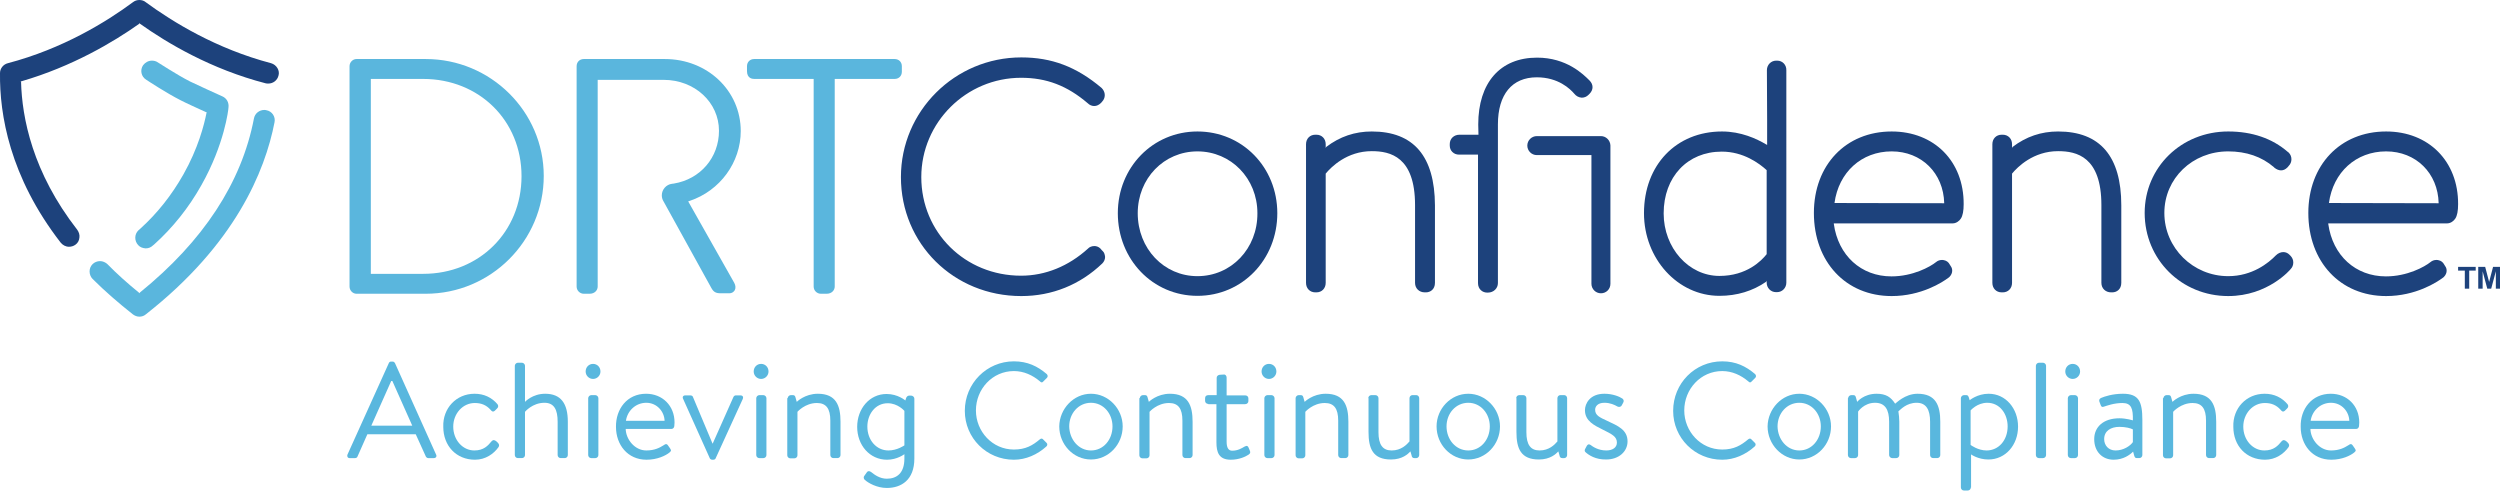 <?xml version="1.0" encoding="UTF-8"?> <svg xmlns="http://www.w3.org/2000/svg" xmlns:xlink="http://www.w3.org/1999/xlink" version="1.1" id="DRTC_Logo__x2B__Tag" x="0px" y="0px" width="1080px" height="211.9px" viewBox="0 0 1080 211.9" style="enable-background:new 0 0 1080 211.9;" xml:space="preserve"> <style type="text/css"> .st0{fill:#1D427C;} .st1{fill:#5AB6DD;} .st2{fill:#59B7DE;} </style> <g> <g> <g> <g> <g> <path class="st0" d="M1064.8,124.7v-7.8h-2.9v-1.6h7.6v1.6h-2.8v7.8H1064.8z M1070.6,124.7v-9.4h3l1.7,6.5l1.7-6.5h3v9.4h-1.8 v-7.5l-2,7.5h-1.7l-2-7.5v7.5H1070.6z"></path> </g> <g> <path class="st0" d="M476.4,108.5l-0.5-0.5c-0.6-0.9-1.6-1.6-2.8-1.7l-0.4,0c-1,0-2.1,0.4-2.7,1.1 c-8.4,7.6-18.4,11.7-28.9,11.7c-24.2,0-43.1-18.7-43.1-42.6c0-23.6,19.4-42.9,43.1-42.9c11,0,19.9,3.4,28.8,11 c0.8,0.8,1.8,1.2,2.8,1.2c1.1,0,2.1-0.5,3-1.4l0.9-1.1c1.1-1.7,0.8-3.8-0.7-5.3c-10.9-9.2-21.6-13.2-34.7-13.2 c-28.7,0-52,23.2-52,51.7c0,28.8,22.8,51.4,52,51.4c13.3,0,25.4-4.9,35-14.1c0.7-0.7,1.2-1.7,1.2-2.8 C477.3,110,477,109,476.4,108.5z"></path> <g> <path class="st0" d="M517.3,56.8c-19.3,0-34.4,15.5-34.4,35.3c0,20,15.1,35.7,34.4,35.7c19.4,0,34.5-15.7,34.5-35.7 C551.8,72.3,536.7,56.8,517.3,56.8z M517.3,119.3c-14.5,0-25.8-11.9-25.8-27.2c0-15,11.3-26.7,25.8-26.7 c14.5,0,25.9,11.7,25.9,26.7C543.3,107.4,531.9,119.3,517.3,119.3z"></path> <path class="st0" d="M592.6,56.8c-7.3,0-13.8,2.2-19.7,6.7l-0.1,0.3l-0.1,0.1v-1.6c0-2.4-1.7-4.1-4-4.1h-0.5 c-2.3,0-4,1.7-4,4.1v59.9c0,2.4,1.7,4.1,4,4.1h0.5c2.3,0,4-1.7,4-4.1l0-47.2c2.4-2.9,9.2-9.7,19.9-9.7c8,0,18.7,2.4,18.7,23.3 v33.6c0,2.4,1.8,4.1,4.2,4.1h0.5c1.9,0,3.9-1.3,3.9-4.1V88.7C619.8,67.5,610.7,56.8,592.6,56.8z"></path> <path class="st0" d="M889.1,56.8c-7.3,0-13.8,2.2-19.7,6.7l-0.1,0.3l-0.1,0.1v-1.6c0-2.4-1.7-4.1-4-4.1h-0.5 c-2.3,0-4,1.7-4,4.1v59.9c0,2.4,1.7,4.1,4,4.1h0.5c2.3,0,4-1.7,4-4.1l0-47.2c2.4-2.9,9.2-9.7,19.9-9.7c8,0,18.7,2.4,18.7,23.3 v33.6c0,2.4,1.8,4.1,4.2,4.1h0.5c1.9,0,3.9-1.3,3.9-4.1V88.7C916.4,67.5,907.2,56.8,889.1,56.8z"></path> <path class="st0" d="M680.1,40.5c0.8,1,1.9,1.6,3.2,1.7c1.1,0,2.1-0.4,2.9-1.2l0.5-0.5c1.7-1.7,1.7-4,0-5.7 c-2.7-2.7-9.9-9.9-22.7-9.9c-15.9,0-25.4,10.8-25.4,28.9l0.1,4.4v0h-8.2c-2.4,0-4.2,1.7-4.2,4v0.7c0,2.2,1.7,3.9,4,3.9l8.2,0 v55.5c0,2.7,2,4.1,3.9,4.1h0.4c2.4,0,4.3-1.8,4.3-4.1V53.7c0-12.9,6.1-20.3,16.8-20.3C673.2,33.4,678.3,38.4,680.1,40.5z"></path> <path class="st0" d="M767.8,26.2h-0.5c-2.2,0-4,1.8-4,4.1l0.1,21.3v11l-0.4-0.2c-4.2-2.5-10.9-5.6-19.1-5.6 c-19.8,0-33.7,14.5-33.7,35.3c0,19.7,14.6,35.7,32.6,35.7c7.6,0,14.4-2.1,20.2-6.1l0.1-0.3l0.1-0.1v0.8c0,2.3,1.8,4.1,4,4.1 h0.5c2.2,0,4-1.8,4-4.1V30.4C771.8,28,770,26.2,767.8,26.2z M742.8,119.2c-13.3,0-24.1-12.1-24.1-27 c0-15.8,10.3-26.7,25.1-26.7c9.4,0,16.2,5.1,19.4,8l0,36.3C761,112.6,754.6,119.2,742.8,119.2z"></path> <path class="st0" d="M817.2,56.8c-19.8,0-33.6,14.5-33.6,35.2c0,21.1,13.8,35.9,33.6,35.9c12.8,0,22-6,24.5-7.9l0.4-0.3 c1.8-1.8,1.3-3.8,0.7-4.6l-0.5-0.8c-0.5-1-1.4-1.7-2.5-1.9c-0.3-0.1-0.6-0.1-0.9-0.1c-0.9,0-1.8,0.3-2.5,0.9 c-2.6,2.1-10.1,6.2-19.3,6.2c-13.1,0-23-9-24.9-22.7c0,0,0,0,0,0l0-0.2h51.4c1.5,0,2.9-1.1,3.5-2.1c0.8-1.2,1.2-3.3,1.2-6.2 C848.4,69.7,835.6,56.8,817.2,56.8z M792.5,87.7c1.8-13.3,11.7-22.3,24.7-22.3c12.9,0,22.4,9.4,22.7,22.4l0,0L792.5,87.7z"></path> <path class="st0" d="M989,110c-0.7-0.7-1.6-1.1-2.6-1.1c-1.1,0-2.3,0.5-3.2,1.4c-3.2,3.3-10.2,9-20.6,9 c-15.2,0-27.6-12.2-27.6-27.3c0-14.9,12.1-26.6,27.6-26.6c7.8,0,14.5,2.3,19.7,6.8l0.3,0.3c0.9,0.7,1.9,1.1,2.8,1.1 c1,0,1.9-0.4,2.8-1.3l0.5-0.6c0.8-0.8,1.2-1.8,1.2-2.9c0-1.1-0.4-2.1-1.2-2.9l-0.4-0.3c-6.7-5.8-15.4-8.8-25.7-8.8 c-20.3,0-36.1,15.5-36.1,35.2c0,20.1,15.9,35.9,36.1,35.9c17.2,0,26.9-11.5,27-11.7c0.7-0.7,1.1-1.7,1.1-2.8s-0.4-2-1.1-2.8 L989,110z"></path> <path class="st0" d="M1030.8,56.8c-19.8,0-33.6,14.5-33.6,35.2c0,21.1,13.8,35.9,33.6,35.9c12.8,0,22-6,24.5-7.9l0.4-0.3 c1.8-1.8,1.3-3.8,0.7-4.6l-0.5-0.8c-0.5-1-1.4-1.7-2.5-1.9c-0.3-0.1-0.6-0.1-0.9-0.1c-0.9,0-1.8,0.3-2.5,0.9 c-2.6,2.1-10.1,6.2-19.3,6.2c-13.1,0-23-9-24.9-22.7c0,0,0,0,0,0l0-0.2h51.4c1.5,0,2.9-1.1,3.5-2.1c0.8-1.2,1.2-3.3,1.2-6.2 C1062,69.7,1049.2,56.8,1030.8,56.8z M1006.1,87.7c1.8-13.3,11.7-22.3,24.7-22.3c12.9,0,22.4,9.4,22.7,22.4l0,0L1006.1,87.7z"></path> <path class="st0" d="M691.6,58.8h-27.7c-2.2,0-4.1,1.8-4.1,4.1c0,2.2,1.8,4.1,4.1,4.1l23.6,0v55.6c0,2.2,1.8,4.1,4.1,4.1 s4.1-1.8,4.1-4.1V62.8C695.6,60.6,693.8,58.8,691.6,58.8z"></path> </g> </g> </g> <g> <path class="st1" d="M183.9,25.5H154c-1.6,0-3,1.4-3,3.1v95.2c0,1.7,1.4,3.1,3,3.1h29.9c28.1,0,51-22.8,51-50.9 C234.9,48.2,212,25.5,183.9,25.5z M160.2,34.1h22.6c24.2,0,42.5,18,42.5,42c0,24.1-18.3,42.2-42.5,42.2h-22.6V34.1z"></path> <path class="st1" d="M386.5,25.5h-60.7c-1.8,0-3.1,1.3-3.1,3.1v2.1c0,3.1,2.2,3.4,3.1,3.4h25.7v89.7c0,1.7,1.4,3.1,3.1,3.1h2.5 c2.3,0,3.5-1.6,3.5-3.1V34.1h25.9c1.8,0,3.1-1.3,3.1-3.1v-2.4C389.6,26.8,388.3,25.5,386.5,25.5z"></path> <path class="st1" d="M320,56.6c0-17.4-14.4-31.1-32.8-31.1h-35c-1.8,0-3.1,1.3-3.1,3.1v95.2c0,1.7,1.4,3.1,3.1,3.1h2.5 c2.3,0,3.5-1.6,3.5-3.1l0-89.3h28.5c13.4,0,23.9,9.7,23.9,22c0,11.5-8,20.9-19.5,22.8l-0.8,0.1c-2.5,0.3-4.4,2.5-4.4,5 c0,1,0.3,1.9,0.8,2.7l20.6,37.3c1,1.8,2,2.3,4.1,2.3h3.7c1,0,1.8-0.5,2.3-1.3c0.5-0.9,0.4-2.1-0.2-3.2l-19.9-35.2l0.6-0.2 C311.1,82.4,320,70.1,320,56.6z"></path> </g> <g> <path class="st0" d="M117.1,27.3C93.5,21.1,74.6,9.5,62.9,0.9C62.2,0.3,61.2,0,60.2,0c-1,0-1.9,0.3-2.7,0.9 C45.9,9.5,27,21.1,3.4,27.3c-2,0.5-3.4,2.3-3.4,4.3c-0.2,17.7,4.1,44.7,26.2,73.2c0.9,1.1,2.2,1.8,3.6,1.8c1,0,2-0.3,2.8-0.9 c1-0.7,1.6-1.8,1.7-3c0.2-1.2-0.2-2.4-0.9-3.4C14,74.4,9.5,50.8,9.1,35.4l-0.2-0.2l0.4-0.1c22-6.4,39.8-17,50.8-24.8V10l0.3,0.2 c11.8,8.4,30.8,19.7,54.4,25.8c0.4,0.1,0.8,0.1,1.1,0.1c2.1,0,3.9-1.4,4.4-3.4C121,30.5,119.5,28,117.1,27.3z"></path> <path class="st1" d="M115,47.6c-0.3-0.1-0.6-0.1-0.8-0.1c-2.2,0-4.1,1.5-4.5,3.7c-5.3,27.7-21.9,53-49.3,75.2v0.3l-0.4-0.3 c-4.9-4-9.5-8.1-13.6-12.3c-0.9-0.8-2-1.3-3.2-1.3c-1.2,0-2.4,0.5-3.2,1.3c-0.9,0.9-1.3,2-1.3,3.2c0,1.2,0.5,2.4,1.3,3.2 c5.3,5.3,11.2,10.4,17.4,15.3c0.8,0.6,1.8,1,2.8,1c1,0,2-0.3,2.8-1c38.5-30.2,51.5-61.8,55.6-83C119.1,50.4,117.5,48,115,47.6z"></path> </g> </g> <path class="st1" d="M96,41.6c-3.1-1.4-10.6-4.8-13.9-6.4c-5.9-3-13.9-8.3-14-8.3c-0.7-0.5-1.6-0.7-2.5-0.7c-1.5,0-2.9,0.8-3.8,2 c-1.4,2.1-0.8,4.9,1.3,6.2c0.9,0.6,8.8,5.8,14.9,8.9c2.5,1.3,7.4,3.5,11.1,5.2l0.2-0.1l-0.1,0.4c-1,5.1-3.6,15.3-10,26.6 c-5.1,9-11.3,16.8-18.6,23.4c-0.3,0.3-0.6,0.5-0.8,0.7c-1.8,1.7-1.8,4.6-0.1,6.4c0.8,0.9,1.9,1.3,3.2,1.4H63 c1.2,0,2.3-0.5,3.1-1.3l0.5-0.4c8-7.2,14.9-15.8,20.4-25.6c10-17.7,11.7-32.8,11.7-33.5C99,44.3,97.9,42.4,96,41.6z"></path> </g> <g> <path class="st2" d="M150.1,196.4l17.9-39.6c0.2-0.4,0.5-0.6,1-0.6h0.6c0.5,0,0.8,0.3,1,0.6l17.8,39.6c0.4,0.8-0.1,1.5-1,1.5H185 c-0.5,0-0.9-0.4-1-0.6l-4.4-9.7h-20.9l-4.3,9.7c-0.1,0.3-0.5,0.6-1,0.6h-2.4C150.2,197.9,149.8,197.1,150.1,196.4z M178.1,183.9 c-2.9-6.4-5.7-12.9-8.6-19.3H169l-8.6,19.3H178.1z"></path> <path class="st2" d="M205,170.1c4.1,0,7.4,1.6,9.9,4.5c0.5,0.6,0.4,1.4-0.2,1.9l-0.9,0.9c-0.9,0.8-1.4,0.2-1.9-0.4 c-1.9-2.1-4.1-2.9-6.8-2.9c-5.2,0-9.3,4.6-9.3,10.2c0,5.8,4.1,10.3,9.1,10.3c4.1,0,5.9-2.1,7.4-3.9c0.8-0.9,1.5-0.6,2.3,0.1 l0.4,0.4c0.6,0.6,0.8,1.2,0.4,1.9c-2.1,3-5.7,5.5-10.2,5.5c-8.1,0-13.7-6-13.7-14.2C191.2,176.4,197.1,170.1,205,170.1z"></path> <path class="st2" d="M222.4,158c0-0.6,0.6-1.3,1.3-1.3h1.8c0.6,0,1.3,0.6,1.3,1.3v15.6c0,0,3.2-3.5,8.7-3.5 c6.8,0,9.8,4.2,9.8,12.1v14.4c0,0.7-0.6,1.3-1.3,1.3h-1.8c-0.7,0-1.3-0.6-1.3-1.3v-14.4c0-5.2-1.5-8.2-5.7-8.2 c-5.2,0-8.4,3.9-8.4,3.9v18.7c0,0.7-0.6,1.3-1.3,1.3h-1.8c-0.7,0-1.3-0.6-1.3-1.3V158z"></path> <path class="st2" d="M253,160.5c0-1.9,1.4-3.3,3.2-3.3c1.8,0,3.2,1.4,3.2,3.3c0,1.7-1.4,3.2-3.2,3.2 C254.4,163.7,253,162.2,253,160.5z M254.1,172c0-0.6,0.6-1.3,1.3-1.3h1.8c0.6,0,1.3,0.6,1.3,1.3v24.6c0,0.7-0.6,1.3-1.3,1.3h-1.8 c-0.7,0-1.3-0.6-1.3-1.3V172z"></path> <path class="st2" d="M279.1,170.1c7.1,0,12.3,5.2,12.3,12.4c0,0.5-0.1,1.2-0.1,1.6c-0.1,0.7-0.6,1.2-1.2,1.2h-19.8 c0.1,4.5,3.9,9.3,8.9,9.3c3.6,0,5.8-1.2,7.4-2.2c0.9-0.6,1.4-0.9,2.1,0.2l0.7,1c0.5,0.8,0.8,1.1-0.2,1.9c-1.6,1.3-5.2,3.1-9.9,3.1 c-8.2,0-13.2-6.5-13.2-14.2C266,176.7,270.9,170.1,279.1,170.1z M287.1,181.8c-0.1-4-3.3-7.8-7.9-7.8c-4.6,0-8.2,3.5-8.8,7.8 H287.1z"></path> <path class="st2" d="M295.1,172.3c-0.4-0.8,0-1.5,1-1.5h2.1c0.6,0,1.1,0.3,1.2,0.8l8.4,20h0.1l8.9-20c0.2-0.5,0.6-0.8,1.1-0.8h1.9 c1.1,0,1.4,0.7,1.1,1.5l-11.7,25.6c-0.1,0.4-0.5,0.7-1.1,0.7h-0.4c-0.6,0-1-0.4-1.1-0.7L295.1,172.3z"></path> <path class="st2" d="M325.6,160.5c0-1.9,1.4-3.3,3.2-3.3c1.8,0,3.2,1.4,3.2,3.3c0,1.7-1.4,3.2-3.2,3.2 C327,163.7,325.6,162.2,325.6,160.5z M326.7,172c0-0.6,0.6-1.3,1.3-1.3h1.8c0.6,0,1.3,0.6,1.3,1.3v24.6c0,0.7-0.6,1.3-1.3,1.3H328 c-0.7,0-1.3-0.6-1.3-1.3V172z"></path> <path class="st2" d="M340.3,172c0-0.6,0.6-1.3,1.3-1.3h0.9c0.6,0,0.9,0.2,1.1,0.8l0.6,2.1c0,0,3.5-3.5,9.1-3.5 c7.9,0,9.8,5.1,9.8,12.1v14.4c0,0.7-0.6,1.3-1.3,1.3h-1.8c-0.7,0-1.3-0.6-1.3-1.3v-14.9c0-5.2-1.8-7.6-5.8-7.6 c-5.1,0-8.4,3.8-8.4,3.8v18.8c0,0.7-0.6,1.3-1.3,1.3h-1.8c-0.7,0-1.3-0.6-1.3-1.3V172z"></path> <path class="st2" d="M395,198.1c0,9.3-5.7,12.7-11.9,12.7c-4.3,0-8.1-2.2-9.5-3.5c-0.5-0.4-0.6-1.2-0.3-1.6l1.2-1.7 c0.4-0.6,1.1-0.6,1.8-0.1c1.5,1.2,3.8,2.9,6.8,2.9c4.3,0,7.6-2.4,7.6-8.7v-1.9c0,0-3.1,2.4-7.5,2.4c-7.5,0-12.9-6.3-12.9-14.2 c0-7.8,5.3-14.2,12.7-14.2c4.9,0,8.1,2.8,8.1,2.8l0.4-1.2c0.3-0.5,0.6-0.9,1.3-0.9h0.8c0.7,0,1.4,0.6,1.4,1.3V198.1z M383.8,194.6 c3.8,0,6.9-2.2,6.9-2.2v-14.9c0,0-2.8-3.3-7.2-3.3c-5.4,0-8.8,4.8-8.8,10.1C374.7,190.1,378.6,194.6,383.8,194.6z"></path> <path class="st2" d="M438,156.1c5.9,0,10.2,2.1,14.2,5.5c0.5,0.5,0.5,1.2,0.1,1.6l-1.6,1.6c-0.5,0.6-0.9,0.5-1.5-0.1 c-3.1-2.6-6.9-4.4-11.2-4.4c-9.3,0-16.4,7.8-16.4,17c0,9.1,7.1,16.9,16.4,16.9c5.1,0,8.1-1.8,11.2-4.4c0.6-0.5,1.1-0.4,1.5,0.1 l1.4,1.4c0.5,0.4,0.4,1.2-0.1,1.6c-3.9,3.5-8.8,5.7-14,5.7c-11.8,0-21.2-9.4-21.2-21.1C416.8,165.6,426.3,156.1,438,156.1z"></path> <path class="st2" d="M471.3,170.1c7.5,0,13.7,6.5,13.7,14.1c0,7.8-6.1,14.3-13.7,14.3s-13.7-6.5-13.7-14.3 C457.7,176.6,463.8,170.1,471.3,170.1z M471.3,194.6c5.4,0,9.3-4.7,9.3-10.4c0-5.5-3.9-10.2-9.3-10.2c-5.4,0-9.4,4.6-9.4,10.2 C462,189.9,466,194.6,471.3,194.6z"></path> <path class="st2" d="M492.4,172c0-0.6,0.6-1.3,1.3-1.3h0.9c0.6,0,0.9,0.2,1.1,0.8l0.6,2.1c0,0,3.5-3.5,9.1-3.5 c7.9,0,9.8,5.1,9.8,12.1v14.4c0,0.7-0.6,1.3-1.3,1.3h-1.8c-0.7,0-1.3-0.6-1.3-1.3v-14.9c0-5.2-1.8-7.6-5.8-7.6 c-5.1,0-8.4,3.8-8.4,3.8v18.8c0,0.7-0.6,1.3-1.3,1.3h-1.8c-0.7,0-1.3-0.6-1.3-1.3V172z"></path> <path class="st2" d="M522,174.5c-0.8,0-1.4-0.6-1.4-1.3V172c0-0.8,0.5-1.3,1.4-1.3h3.6v-7.5c0-0.7,0.6-1.2,1.3-1.3l1.8-0.1 c0.7-0.1,1.2,0.6,1.2,1.3v7.7h8c0.8,0,1.4,0.5,1.4,1.3v1.2c0,0.7-0.6,1.3-1.4,1.3h-8v16.2c0,2.8,0.9,3.9,2.4,3.9 c2.5,0,4.2-1.1,5.4-1.8c1.1-0.6,1.4-0.1,1.7,0.5l0.5,1.2c0.4,0.9,0.2,1.3-0.5,1.8c-1.2,0.8-4,2.2-7.7,2.2c-5.2,0-6.2-3.3-6.2-7.5 v-16.5H522z"></path> <path class="st2" d="M545,160.5c0-1.9,1.4-3.3,3.2-3.3c1.8,0,3.2,1.4,3.2,3.3c0,1.7-1.4,3.2-3.2,3.2 C546.4,163.7,545,162.2,545,160.5z M546.2,172c0-0.6,0.6-1.3,1.3-1.3h1.8c0.6,0,1.3,0.6,1.3,1.3v24.6c0,0.7-0.6,1.3-1.3,1.3h-1.8 c-0.7,0-1.3-0.6-1.3-1.3V172z"></path> <path class="st2" d="M559.7,172c0-0.6,0.6-1.3,1.3-1.3h0.9c0.6,0,0.9,0.2,1.1,0.8l0.6,2.1c0,0,3.5-3.5,9.1-3.5 c7.9,0,9.8,5.1,9.8,12.1v14.4c0,0.7-0.6,1.3-1.3,1.3h-1.8c-0.7,0-1.3-0.6-1.3-1.3v-14.9c0-5.2-1.8-7.6-5.8-7.6 c-5.1,0-8.4,3.8-8.4,3.8v18.8c0,0.7-0.6,1.3-1.3,1.3H561c-0.7,0-1.3-0.6-1.3-1.3V172z"></path> <path class="st2" d="M591.1,172c0-0.6,0.5-1.3,1.3-1.3h1.8c0.7,0,1.3,0.6,1.3,1.3v14.7c0,5.4,1.8,7.9,5.7,7.9 c4.1,0,6.5-2.5,7.7-3.9V172c0-0.6,0.5-1.3,1.2-1.3h1.8c0.6,0,1.2,0.6,1.2,1.3v24.6c0,0.7-0.6,1.3-1.2,1.3H611 c-0.8,0-1.1-0.5-1.2-1.2l-0.5-1.7c-1,1.1-3.5,3.5-8.4,3.5c-7.8,0-9.7-4.7-9.7-11.9V172z"></path> <path class="st2" d="M634.3,170.1c7.5,0,13.7,6.5,13.7,14.1c0,7.8-6.1,14.3-13.7,14.3s-13.7-6.5-13.7-14.3 C620.6,176.6,626.7,170.1,634.3,170.1z M634.3,194.6c5.4,0,9.3-4.7,9.3-10.4c0-5.5-3.9-10.2-9.3-10.2c-5.4,0-9.4,4.6-9.4,10.2 C624.9,189.9,628.9,194.6,634.3,194.6z"></path> <path class="st2" d="M655,172c0-0.6,0.5-1.3,1.3-1.3h1.8c0.7,0,1.3,0.6,1.3,1.3v14.7c0,5.4,1.8,7.9,5.7,7.9c4.1,0,6.5-2.5,7.7-3.9 V172c0-0.6,0.5-1.3,1.2-1.3h1.8c0.6,0,1.2,0.6,1.2,1.3v24.6c0,0.7-0.6,1.3-1.2,1.3h-0.9c-0.8,0-1.1-0.5-1.2-1.2l-0.5-1.7 c-1,1.1-3.5,3.5-8.4,3.5c-7.8,0-9.7-4.7-9.7-11.9V172z"></path> <path class="st2" d="M684.9,195.3c-0.3-0.3-0.4-0.7-0.2-1.2l0.8-1.5c0.4-0.6,0.8-0.9,1.6-0.4c0.9,0.7,3.3,2.4,6.8,2.4 c2.8,0,4.6-1.3,4.6-3.4c0-2.6-2.1-3.6-6.1-5.6c-3.6-1.8-7.7-3.7-7.7-8.4c0-2.8,2.1-7.1,8.4-7.1c3.5,0,6.5,1.2,7.8,2.1 c0.6,0.5,0.7,1.1,0.3,1.8l-0.6,1.1c-0.4,0.8-1.3,0.8-1.9,0.5c-1.2-0.7-3.1-1.6-5.6-1.6c-3,0-4,1.7-4,3c0,2.4,1.9,3.3,5.2,4.8 c4.7,2.2,8.8,3.9,8.8,8.9c0,4.3-3.7,7.8-9.2,7.8C689.3,198.6,686.3,196.6,684.9,195.3z"></path> <path class="st2" d="M744,156.1c5.9,0,10.2,2.1,14.2,5.5c0.5,0.5,0.5,1.2,0.1,1.6l-1.6,1.6c-0.5,0.6-0.9,0.5-1.5-0.1 c-3.1-2.6-6.9-4.4-11.2-4.4c-9.3,0-16.4,7.8-16.4,17c0,9.1,7.1,16.9,16.4,16.9c5.1,0,8.1-1.8,11.2-4.4c0.6-0.5,1.1-0.4,1.5,0.1 l1.4,1.4c0.5,0.4,0.4,1.2-0.1,1.6c-3.9,3.5-8.8,5.7-14,5.7c-11.8,0-21.2-9.4-21.2-21.1C722.8,165.6,732.2,156.1,744,156.1z"></path> <path class="st2" d="M777.3,170.1c7.5,0,13.7,6.5,13.7,14.1c0,7.8-6.1,14.3-13.7,14.3c-7.5,0-13.7-6.5-13.7-14.3 C763.7,176.6,769.8,170.1,777.3,170.1z M777.3,194.6c5.4,0,9.3-4.7,9.3-10.4c0-5.5-3.9-10.2-9.3-10.2c-5.4,0-9.4,4.6-9.4,10.2 C768,189.9,772,194.6,777.3,194.6z"></path> <path class="st2" d="M798.4,172c0-0.6,0.6-1.3,1.3-1.3h0.9c0.6,0,0.9,0.2,1.1,0.8l0.6,2.1c0,0,2.8-3.5,8.4-3.5 c4.1,0,6.2,1.5,8,4.3c0.4-0.2,4.2-4.3,9.7-4.3c7.9,0,9.8,5.1,9.8,12.1v14.4c0,0.7-0.6,1.3-1.3,1.3h-1.8c-0.7,0-1.3-0.6-1.3-1.3 v-14.4c0-5.1-1.6-8.2-5.8-8.2c-4.4,0-6.9,2.9-7.9,3.7c0.2,1.2,0.4,3.1,0.4,4.5v14.4c0,0.7-0.6,1.3-1.3,1.3h-1.8 c-0.6,0-1.3-0.6-1.3-1.3v-14.4c0-5.2-1.7-8.2-6.1-8.2c-4.8,0-7.3,3.8-7.3,3.8v18.8c0,0.7-0.6,1.3-1.3,1.3h-1.8 c-0.7,0-1.3-0.6-1.3-1.3V172z"></path> <path class="st2" d="M851.4,210.6c0,0.7-0.6,1.3-1.3,1.3h-1.7c-0.7,0-1.3-0.6-1.3-1.3V172c0-0.6,0.6-1.3,1.3-1.3h1 c0.6,0,0.8,0.2,1.1,0.9l0.4,1.3c0,0,3.3-2.8,8.2-2.8c7.4,0,12.7,6.4,12.7,14.2c0,7.9-5.4,14.2-12.8,14.2c-4.5,0-7.5-2.2-7.5-2.2 V210.6z M858.2,194.6c5.2,0,9.1-4.4,9.1-10.4c0-5.3-3.3-10.2-8.8-10.2c-4.4,0-7.2,3.3-7.2,3.3v14.9 C851.4,192.3,854.5,194.6,858.2,194.6z"></path> <path class="st2" d="M879.5,158c0-0.6,0.6-1.3,1.3-1.3h1.8c0.6,0,1.3,0.6,1.3,1.3v38.6c0,0.7-0.6,1.3-1.3,1.3h-1.8 c-0.7,0-1.3-0.6-1.3-1.3V158z"></path> <path class="st2" d="M892.2,160.5c0-1.9,1.4-3.3,3.2-3.3c1.8,0,3.2,1.4,3.2,3.3c0,1.7-1.4,3.2-3.2,3.2 C893.6,163.7,892.2,162.2,892.2,160.5z M893.3,172c0-0.6,0.6-1.3,1.3-1.3h1.8c0.6,0,1.3,0.6,1.3,1.3v24.6c0,0.7-0.6,1.3-1.3,1.3 h-1.8c-0.7,0-1.3-0.6-1.3-1.3V172z"></path> <path class="st2" d="M915.6,180.7c2.9,0,5.8,0.9,5.8,0.9c0.1-5-0.6-7.5-4.5-7.5c-3.7,0-6.8,1.2-8.1,1.6c-0.7,0.3-1.1-0.1-1.3-0.7 l-0.6-1.6c-0.2-0.8,0.2-1.2,0.8-1.5c1.4-0.6,4.9-1.8,9.4-1.8c6.9,0,8.4,3.4,8.4,11.4v15.1c0,0.7-0.6,1.3-1.3,1.3h-1.1 c-0.7,0-0.9-0.4-1.1-1l-0.5-1.8c-1.4,1.4-4.2,3.5-8.4,3.5c-4.8,0-8.4-3.4-8.4-8.9C904.7,184.5,908.6,180.7,915.6,180.7z M913.9,194.6c3.4,0,6.3-1.9,7.5-3.6v-5.5c-0.9-0.5-3.1-1.1-5.8-1.1c-3.8,0-6.6,1.8-6.6,5.3C909,192.4,910.9,194.6,913.9,194.6z"></path> <path class="st2" d="M934.6,172c0-0.6,0.6-1.3,1.3-1.3h0.9c0.6,0,0.9,0.2,1.1,0.8l0.6,2.1c0,0,3.5-3.5,9.1-3.5 c7.9,0,9.8,5.1,9.8,12.1v14.4c0,0.7-0.6,1.3-1.3,1.3h-1.8c-0.7,0-1.3-0.6-1.3-1.3v-14.9c0-5.2-1.8-7.6-5.8-7.6 c-5.1,0-8.4,3.8-8.4,3.8v18.8c0,0.7-0.6,1.3-1.3,1.3h-1.8c-0.7,0-1.3-0.6-1.3-1.3V172z"></path> <path class="st2" d="M978.3,170.1c4.1,0,7.4,1.6,9.9,4.5c0.5,0.6,0.4,1.4-0.2,1.9l-0.9,0.9c-0.9,0.8-1.4,0.2-1.9-0.4 c-1.9-2.1-4.1-2.9-6.8-2.9c-5.2,0-9.3,4.6-9.3,10.2c0,5.8,4.1,10.3,9.1,10.3c4.1,0,5.9-2.1,7.4-3.9c0.8-0.9,1.5-0.6,2.3,0.1 l0.4,0.4c0.6,0.6,0.8,1.2,0.4,1.9c-2.1,3-5.7,5.5-10.2,5.5c-8.1,0-13.7-6-13.7-14.2C964.5,176.4,970.4,170.1,978.3,170.1z"></path> <path class="st2" d="M1006.9,170.1c7.1,0,12.3,5.2,12.3,12.4c0,0.5-0.1,1.2-0.1,1.6c-0.1,0.7-0.6,1.2-1.2,1.2h-19.8 c0.1,4.5,3.9,9.3,8.9,9.3c3.6,0,5.8-1.2,7.4-2.2c0.9-0.6,1.4-0.9,2.1,0.2l0.7,1c0.5,0.8,0.8,1.1-0.2,1.9c-1.6,1.3-5.2,3.1-9.9,3.1 c-8.2,0-13.2-6.5-13.2-14.2C993.7,176.7,998.7,170.1,1006.9,170.1z M1014.9,181.8c-0.1-4-3.3-7.8-7.9-7.8c-4.6,0-8.2,3.5-8.8,7.8 H1014.9z"></path> </g> </g> </svg> 